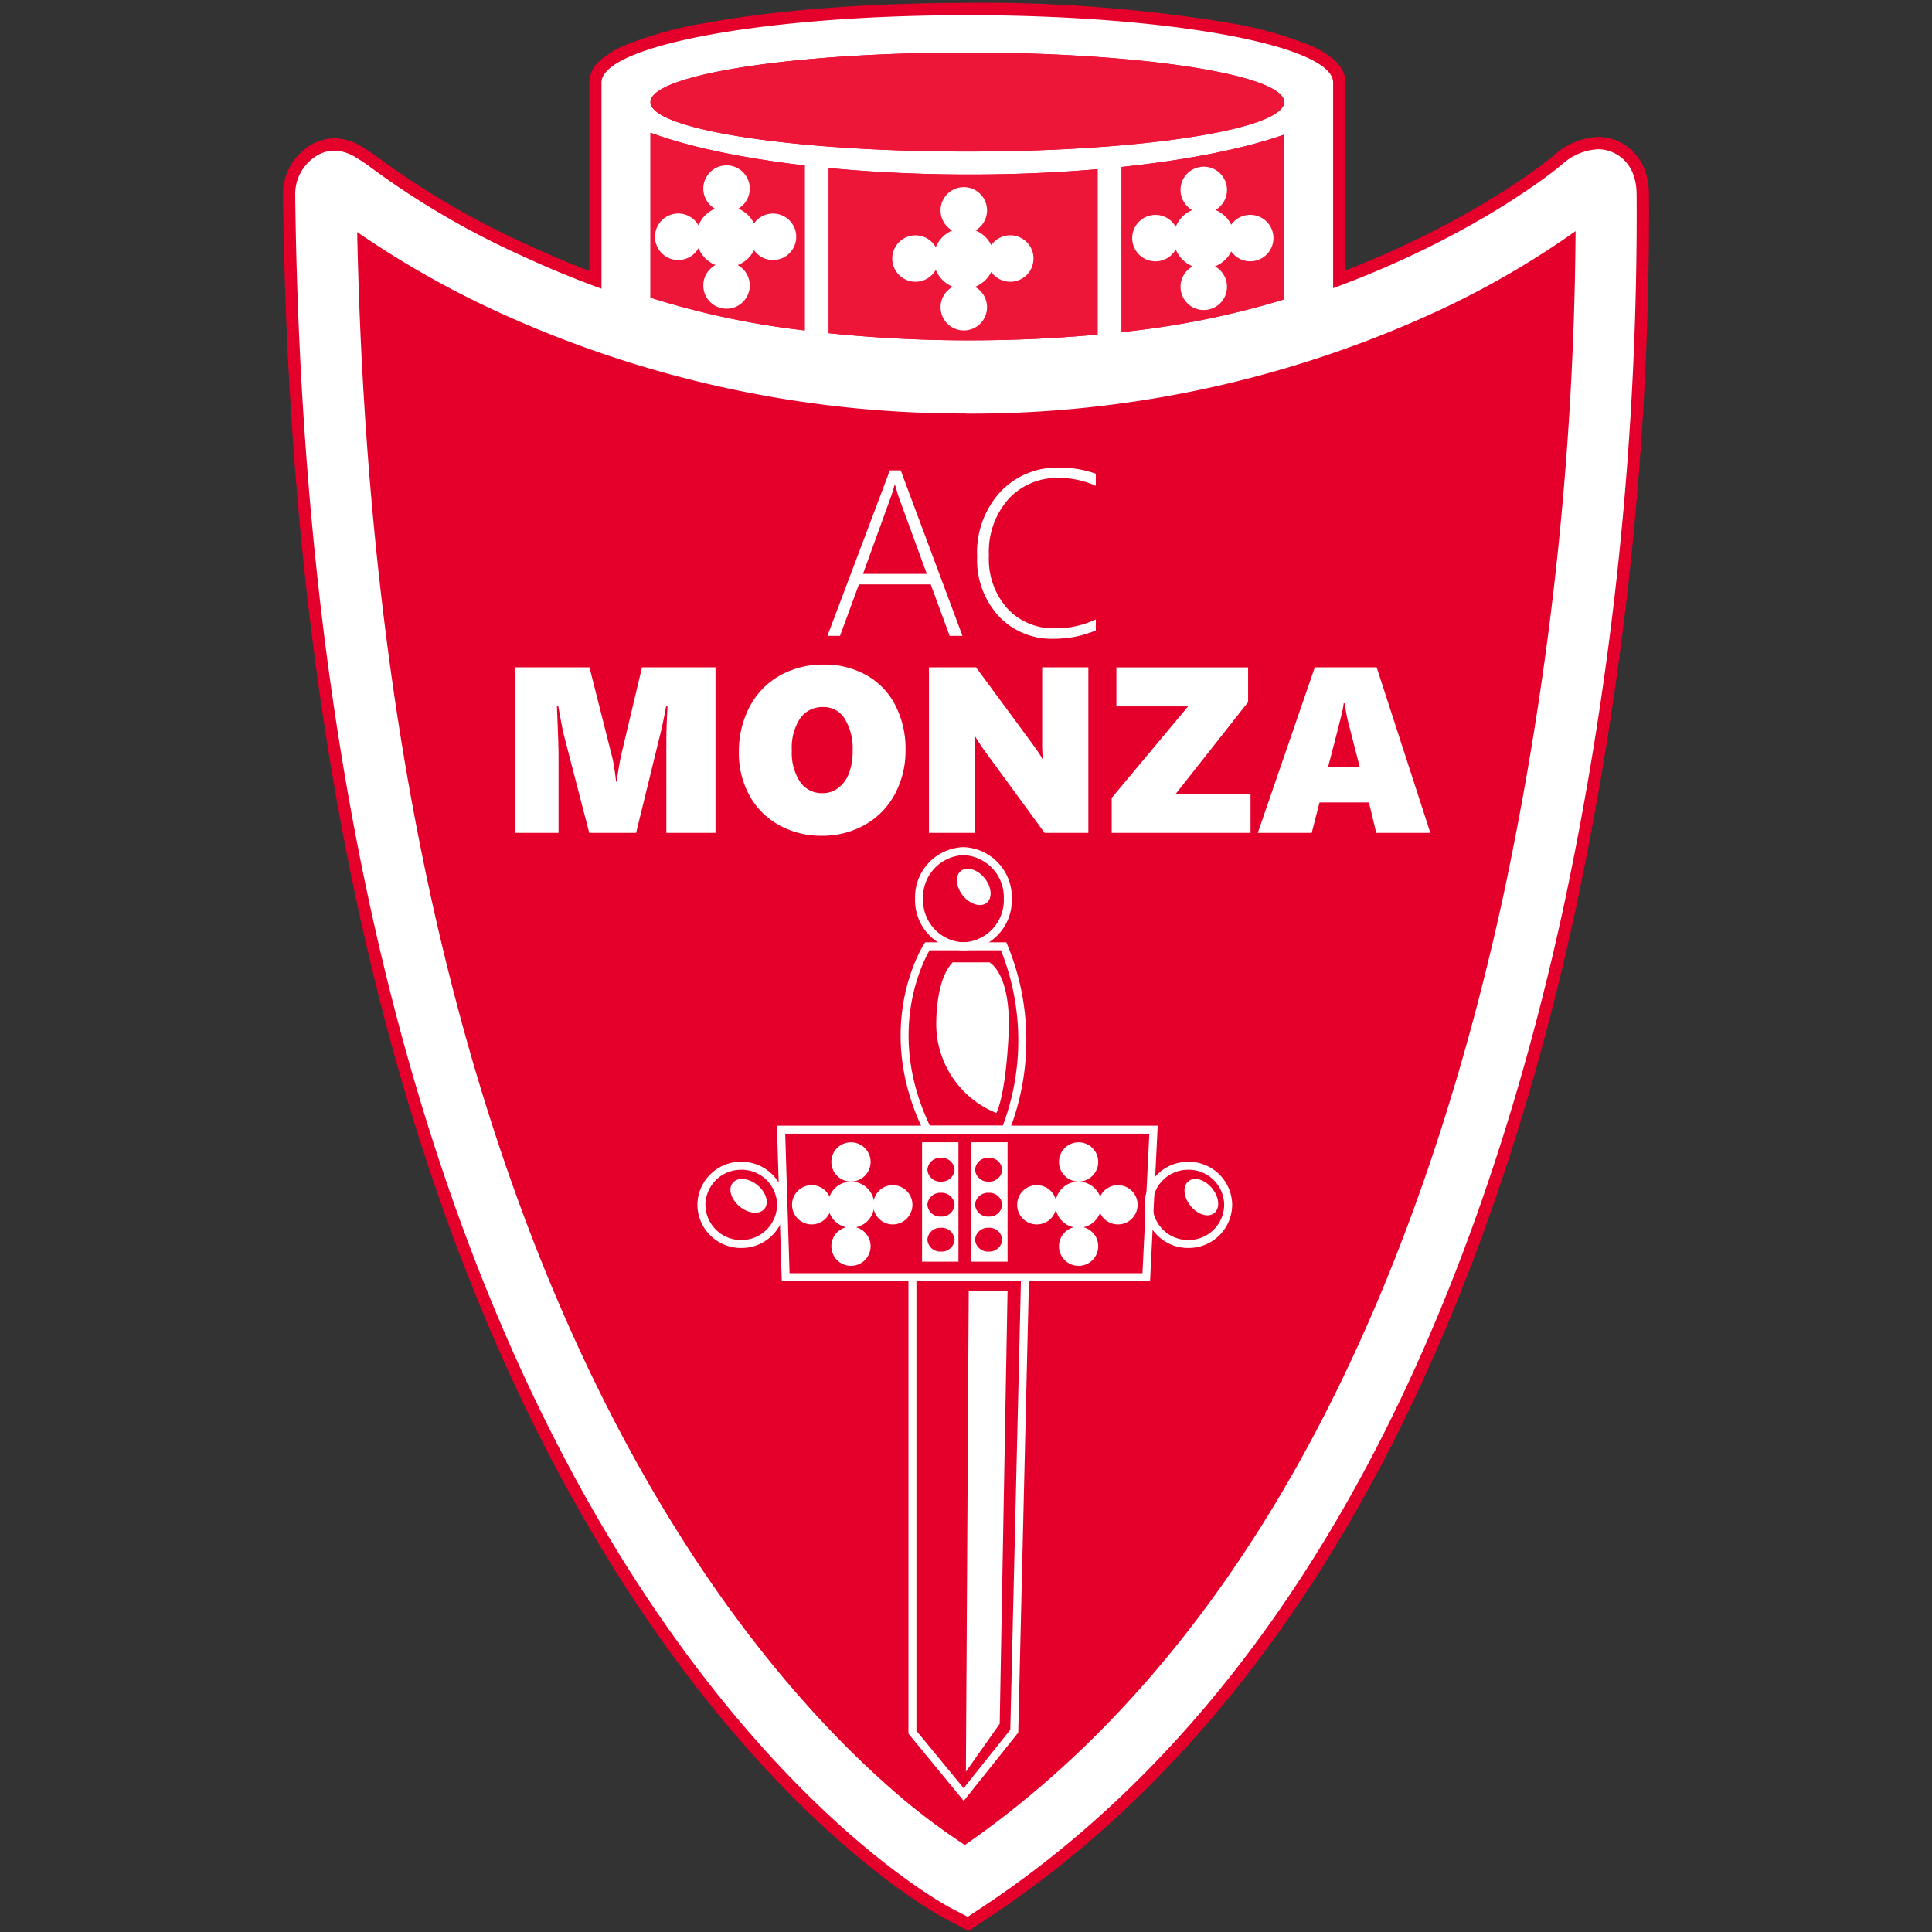 <svg xmlns="http://www.w3.org/2000/svg" xmlns:xlink="http://www.w3.org/1999/xlink" width="256" height="256" viewBox="0 0 256 256">
  <rect x="0" y="0" width="256" height="256" fill="#333333" stroke="none"/>
  <defs>
    <clipPath id="clip-path">
      <rect id="Rettangolo_26" data-name="Rettangolo 26" width="256" height="256" transform="translate(1108 274)" fill="none" stroke="#707070" stroke-width="1"/>
    </clipPath>
    <clipPath id="clip-path-2">
      <path id="path16" d="M0-1052.088H182.49v256H0Z" transform="translate(0 1052.088)"/>
    </clipPath>
  </defs>
  <g id="Gruppo_di_maschere_11" data-name="Gruppo di maschere 11" transform="translate(-1108 -274)" clip-path="url(#clip-path)">
    <g id="g10" transform="translate(1144.755 1326.088)">
      <g id="g12" transform="translate(0 -1052.088)">
        <g id="g14" clip-path="url(#clip-path-2)">
          <g id="g20" transform="translate(49.433 17.587)">
            <path id="path22" d="M-63.56-13.489V8.371A108.766,108.766,0,0,1-84,4.03V-17.827c5.006,1.859,12.082,3.368,20.439,4.338" transform="translate(84 17.827)" fill="#fff"/>
          </g>
          <g id="g24" transform="translate(73.048 22.262)">
            <path id="path26" d="M-110.807-.484V21.425c-5.346.5-11.024.769-16.919.769a180.682,180.682,0,0,1-18.714-.947V-.64c5.785.555,12.1.863,18.714.863,5.94,0,11.627-.253,16.919-.707" transform="translate(146.44 0.64)" fill="#fff"/>
          </g>
          <g id="g28" transform="translate(111.857 17.837)">
            <path id="path30" d="M-66.991,0V21.831a113.681,113.681,0,0,1-21.542,4.334V4.283C-79.78,3.364-72.315,1.875-66.991,0" transform="translate(88.533)" fill="#fff"/>
          </g>
          <g id="g32" transform="translate(10.553 30.629)">
            <path id="path34" d="M-502.108,0a435.561,435.561,0,0,1-9.61,88.249c-5.869,26.892-14.19,50.667-24.732,70.671-12.475,23.671-28.135,42.137-46.579,54.927a86.626,86.626,0,0,1-10.564-8.16c-6.9-6.145-17.344-17.013-27.866-33.894-11.852-19.018-21.386-41.631-28.339-67.21-8.357-30.734-12.987-65.85-13.776-104.448a123.54,123.54,0,0,0,18.327,10.437A148.13,148.13,0,0,0-582.9,24.179a147.557,147.557,0,0,0,61.876-13.3A116.89,116.89,0,0,0-502.108,0" transform="translate(663.572)" fill="#e4002b"/>
          </g>
          <g id="g36" transform="translate(1.55 1.203)">
            <path id="path38" d="M-170.275-46.913c7.716,1.87,20.815,2.985,35.109,2.985,14.409,0,27.6-1.133,35.289-3.03l.1-.023h.012c5.711-1.426,5.777-2.643,5.777-2.695,0-.29-.6-1-2.837-1.817-6.55-2.388-21.6-3.931-38.337-3.931s-31.784,1.543-38.333,3.931c-2.24.817-2.838,1.527-2.838,1.817,0,.44,1.227,1.573,5.872,2.716Zm-6.062,22.568a108.654,108.654,0,0,0,18.817,4.006V-40.556a95.8,95.8,0,0,1-18.817-3.908Zm62.424,4.235a113.584,113.584,0,0,0,19.92-4.017V-44.234a102.673,102.673,0,0,1-19.92,3.88Zm-38.809.324c5.762.577,11.78.869,17.9.869,5.483,0,10.9-.235,16.108-.7V-39.9c-5.221.423-10.636.637-16.108.637-6.153,0-12.171-.264-17.9-.784Zm-62.461-11.088c.88,37.9,5.492,72.44,13.713,102.672,6.932,25.5,16.435,48.043,28.245,66.994,10.469,16.8,20.851,27.606,27.716,33.717A87.254,87.254,0,0,0-135.5,180.3c18.136-12.7,33.569-30.973,45.877-54.327,10.509-19.944,18.8-43.652,24.657-70.466A438,438,0,0,0-55.382-31,119.921,119.921,0,0,1-73.133-20.961,148.362,148.362,0,0,1-135.35-7.581a148.94,148.94,0,0,1-62.693-13.683,126.759,126.759,0,0,1-17.139-9.609M-137.6,190.4c-.891-.464-22.07-11.743-43.485-45.819-12.412-19.754-22.38-43.194-29.629-69.669-9.011-32.922-13.829-70.688-14.32-112.248v-.055a6.773,6.773,0,0,1,2.865-5.618,5.314,5.314,0,0,1,3.077-1.039,5.835,5.835,0,0,1,1.3.154,6.777,6.777,0,0,1,2.049.871l.438.272c.6.371,1.182.776,1.739,1.2A109.519,109.519,0,0,0-193.65-29.957c2.975,1.379,6.065,2.669,9.2,3.842v-26.14c0-2.9,5-5.3,14.859-7.113,9.2-1.7,21.426-2.63,34.419-2.63s25.218.934,34.421,2.63c9.861,1.817,14.861,4.21,14.861,7.113v26.074c18.324-6.927,28.5-15.427,28.931-15.793a8.536,8.536,0,0,1,5.317-2.261,5.776,5.776,0,0,1,2.354.5c1.349.6,3.61,2.22,3.61,6.345,0,.033.006.356.006.356a441.7,441.7,0,0,1-9.794,94.616C-61.5,85.257-70.1,109.792-81.01,130.506c-13.655,25.908-31.032,45.972-51.65,59.634l-2.394,1.584Z" transform="translate(225.03 61.999)" fill="#fff"/>
          </g>
          <g id="g40" transform="translate(0.739 0.392)">
            <path id="path42" d="M-281.4-174.267a149.178,149.178,0,0,0,62.558-13.456,122.9,122.9,0,0,0,16.584-9.233,437.643,437.643,0,0,1-9.551,84.79c-5.836,26.743-14.107,50.382-24.581,70.261C-248.535-18.86-263.73-.791-281.564,11.819a88.015,88.015,0,0,1-9.456-7.412c-6.826-6.075-17.15-16.826-27.567-33.54-11.768-18.884-21.239-41.351-28.15-66.777-8.091-29.755-12.679-63.695-13.646-100.923a129.468,129.468,0,0,0,15.947,8.808A149.759,149.759,0,0,0-281.4-174.267m-16.559-13.751V-206.66c5.489.47,11.229.709,17.091.709,5.19,0,10.327-.192,15.3-.57v18.666c-4.958.419-10.1.631-15.3.631-5.837,0-11.578-.267-17.091-.793m38.809-19.107a106.062,106.062,0,0,0,18.3-3.5v18.4a112.771,112.771,0,0,1-18.3,3.7Zm-62.425,14.69V-210.84a99.214,99.214,0,0,0,17.2,3.5v18.573a107.841,107.841,0,0,1-17.195-3.672m.175-24.739a7.748,7.748,0,0,1,2.13-1.055c6.467-2.359,21.4-3.883,38.055-3.883s31.591,1.524,38.059,3.883a7.75,7.75,0,0,1,2.129,1.054c-.436.346-1.662,1.069-4.884,1.882h-.013l-.191.047c-7.628,1.882-20.748,3.006-35.1,3.006-14.168,0-27.142-1.1-34.813-2.937l-.292-.072c-3.368-.829-4.635-1.576-5.079-1.929m40.184-13.133c-13.041,0-25.317.939-34.566,2.643a51.379,51.379,0,0,0-10.74,2.947,12,12,0,0,0-3.262,1.958,4.026,4.026,0,0,0-1.521,3V-194.8c-2.74-1.053-5.439-2.193-8.048-3.4a108.66,108.66,0,0,1-19.764-11.5c-.579-.444-1.186-.864-1.8-1.249l-.438-.272a7.584,7.584,0,0,0-2.3-.972,6.64,6.64,0,0,0-1.483-.175,6.119,6.119,0,0,0-3.522,1.172,7.594,7.594,0,0,0-3.232,6.3v.065c.491,41.63,5.319,79.464,14.349,112.452,7.269,26.551,17.27,50.064,29.724,69.886,21.531,34.26,42.9,45.639,43.8,46.107l2.118,1.1.847.441.8-.527,2-1.32c20.734-13.739,38.2-33.9,51.921-59.932C-215.383-57.4-206.761-82-200.7-109.751a442.537,442.537,0,0,0,9.812-94.8v-.35c0-4.754-2.861-6.539-4.091-7.085a6.587,6.587,0,0,0-2.684-.571,9.358,9.358,0,0,0-5.855,2.465c-.586.493-10.243,8.488-27.583,15.221v-24.9c0-2.879-3.6-4.448-4.783-4.963a51.389,51.389,0,0,0-10.742-2.947,201.041,201.041,0,0,0-34.568-2.643m-.185,54.417a148.129,148.129,0,0,1-62.35-13.607,123.545,123.545,0,0,1-18.327-10.437c.788,38.6,5.418,73.714,13.775,104.448,6.953,25.578,16.487,48.191,28.339,67.21C-309.443-11.394-299-.526-292.1,5.619a86.619,86.619,0,0,0,10.564,8.159c18.444-12.789,34.1-31.256,46.579-54.926,10.541-20,18.862-43.779,24.731-70.672a435.563,435.563,0,0,0,9.61-88.249,116.9,116.9,0,0,1-18.911,10.875A147.556,147.556,0,0,1-281.4-175.889m.532-9.714c5.9,0,11.573-.269,16.919-.769V-208.28c-5.291.454-10.979.707-16.919.707-6.615,0-12.929-.308-18.713-.863v21.886a180.686,180.686,0,0,0,18.713.947m20.1-1.093a113.683,113.683,0,0,0,21.542-4.334v-21.831c-5.324,1.875-12.789,3.364-21.542,4.283V-186.7m-41.985-.217v-21.86c-8.357-.97-15.433-2.479-20.439-4.338v21.857a108.767,108.767,0,0,0,20.439,4.341m21.542-23.7c14.931,0,28.041-1.217,35.484-3.053h.019c4.1-1.016,6.482-2.216,6.482-3.5,0-.915-1.2-1.788-3.371-2.579-6.414-2.339-21.289-3.981-38.614-3.981s-32.2,1.642-38.61,3.981c-2.17.792-3.371,1.664-3.371,2.579,0,1.288,2.378,2.492,6.489,3.5a.012.012,0,0,0,.01,0c7.446,1.836,20.556,3.053,35.483,3.053m0-18.071c26.769,0,48.471,4,48.471,8.932v27.243c19.057-7.014,29.721-15.881,30.266-16.342a7.759,7.759,0,0,1,4.794-2.07,4.951,4.951,0,0,1,2.025.431c1.168.519,3.128,1.937,3.128,5.6,0,.058,0,.185.006.37a440.622,440.622,0,0,1-9.775,94.43c-6.025,27.6-14.6,52.069-25.477,72.718-13.6,25.793-30.884,45.756-51.388,59.343l-2,1.32-2.119-1.1c-.886-.461-21.893-11.67-43.172-45.531C-338.814-43.03-348.751-66.4-355.979-92.8c-8.993-32.855-13.8-70.551-14.291-112.043v-.045a5.953,5.953,0,0,1,2.5-4.941,4.529,4.529,0,0,1,2.63-.905,5,5,0,0,1,1.12.133,5.971,5.971,0,0,1,1.8.769l.438.272q.866.538,1.674,1.158a109.723,109.723,0,0,0,20.069,11.686c3.011,1.4,6.469,2.855,10.353,4.27v-27.308c0-4.931,21.7-8.932,48.467-8.932" transform="translate(371.892 230.306)" fill="#e4002b"/>
          </g>
          <g id="g44" transform="translate(49.433 6.965)">
            <path id="path46" d="M-261.113-20.4c0,1.288-2.378,2.488-6.482,3.5h-.019c-7.443,1.836-20.553,3.053-35.484,3.053s-28.037-1.217-35.483-3.053a.012.012,0,0,1-.01,0c-4.111-1.012-6.489-2.216-6.489-3.5,0-.915,1.2-1.788,3.371-2.579,6.414-2.339,21.286-3.981,38.61-3.981s32.2,1.642,38.614,3.981c2.17.792,3.371,1.664,3.371,2.579" transform="translate(345.079 26.96)" fill="#ed1639"/>
          </g>
          <g id="g48" transform="translate(49.433 17.587)">
            <path id="path50" d="M-63.56-13.489V8.371A108.766,108.766,0,0,1-84,4.03V-17.827c5.006,1.859,12.082,3.368,20.439,4.338" transform="translate(84 17.827)" fill="#ed1639"/>
          </g>
          <g id="g52" transform="translate(73.048 22.262)">
            <path id="path54" d="M-110.807-.484V21.425c-5.346.5-11.024.769-16.919.769a180.682,180.682,0,0,1-18.714-.947V-.64c5.785.555,12.1.863,18.714.863,5.94,0,11.627-.253,16.919-.707" transform="translate(146.44 0.64)" fill="#ed1639"/>
          </g>
          <g id="g56" transform="translate(111.857 17.837)">
            <path id="path58" d="M-66.991,0V21.831a113.681,113.681,0,0,1-21.542,4.334V4.283C-79.78,3.364-72.315,1.875-66.991,0" transform="translate(88.533)" fill="#ed1639"/>
          </g>
          <g id="g60" transform="translate(81.475 24.793)">
            <path id="path62" d="M-48.622-19.855a3.073,3.073,0,0,0-2.517,1.308A4.037,4.037,0,0,0-53.231-20.5a3.073,3.073,0,0,0,1.53-2.657,3.077,3.077,0,0,0-3.078-3.078,3.077,3.077,0,0,0-3.078,3.078,3.074,3.074,0,0,0,1.549,2.669,4.038,4.038,0,0,0-2.182,2.22,3.075,3.075,0,0,0-2.69-1.582,3.077,3.077,0,0,0-3.078,3.078A3.077,3.077,0,0,0-61.179-13.7a3.075,3.075,0,0,0,2.69-1.582,4.037,4.037,0,0,0,2.254,2.246,3.075,3.075,0,0,0-1.621,2.711,3.077,3.077,0,0,0,3.078,3.077A3.077,3.077,0,0,0-51.7-10.325a3.076,3.076,0,0,0-1.6-2.7,4.032,4.032,0,0,0,2.161-1.983A3.074,3.074,0,0,0-48.622-13.7a3.077,3.077,0,0,0,3.078-3.077,3.077,3.077,0,0,0-3.078-3.078" transform="translate(64.257 26.24)" fill="#fff"/>
          </g>
          <g id="g64" transform="translate(50.036 21.913)">
            <path id="path66" d="M-48.621-19.856a3.073,3.073,0,0,0-2.516,1.307,4.036,4.036,0,0,0-2.092-1.958,3.073,3.073,0,0,0,1.53-2.657,3.077,3.077,0,0,0-3.078-3.078,3.078,3.078,0,0,0-3.079,3.078A3.074,3.074,0,0,0-56.307-20.5a4.038,4.038,0,0,0-2.182,2.22,3.075,3.075,0,0,0-2.689-1.582,3.077,3.077,0,0,0-3.078,3.078A3.077,3.077,0,0,0-61.178-13.7a3.075,3.075,0,0,0,2.689-1.582,4.036,4.036,0,0,0,2.254,2.246,3.075,3.075,0,0,0-1.621,2.711,3.077,3.077,0,0,0,3.079,3.077A3.077,3.077,0,0,0-51.7-10.327a3.076,3.076,0,0,0-1.6-2.7,4.033,4.033,0,0,0,2.162-1.983,3.073,3.073,0,0,0,2.517,1.31,3.077,3.077,0,0,0,3.078-3.077,3.077,3.077,0,0,0-3.078-3.078" transform="translate(64.256 26.241)" fill="#fff"/>
          </g>
          <g id="g68" transform="translate(113.271 22.083)">
            <path id="path70" d="M-48.62-19.855a3.072,3.072,0,0,0-2.516,1.308A4.037,4.037,0,0,0-53.229-20.5a3.073,3.073,0,0,0,1.53-2.657,3.077,3.077,0,0,0-3.078-3.078,3.077,3.077,0,0,0-3.079,3.078,3.073,3.073,0,0,0,1.55,2.669,4.037,4.037,0,0,0-2.183,2.221,3.076,3.076,0,0,0-2.69-1.583,3.077,3.077,0,0,0-3.078,3.078,3.077,3.077,0,0,0,3.08,3.077,3.075,3.075,0,0,0,2.69-1.583,4.035,4.035,0,0,0,2.253,2.246,3.076,3.076,0,0,0-1.621,2.711,3.077,3.077,0,0,0,3.079,3.077A3.077,3.077,0,0,0-51.7-10.326a3.075,3.075,0,0,0-1.6-2.7,4.033,4.033,0,0,0,2.161-1.984A3.073,3.073,0,0,0-48.62-13.7a3.077,3.077,0,0,0,3.078-3.077,3.077,3.077,0,0,0-3.078-3.078" transform="translate(64.255 26.24)" fill="#fff"/>
          </g>
          <g id="g72" transform="translate(73.396 151.358)">
            <path id="path74" d="M-16.2-8.1a2.6,2.6,0,0,1-2.6,2.6,2.6,2.6,0,0,1-2.6-2.6,2.6,2.6,0,0,1,2.6-2.6,2.6,2.6,0,0,1,2.6,2.6" transform="translate(21.408 10.703)" fill="#fff"/>
          </g>
          <g id="g76" transform="translate(68.187 157.04)">
            <path id="path78" d="M-16.2-8.1a2.6,2.6,0,0,1-2.6,2.6,2.6,2.6,0,0,1-2.6-2.6,2.6,2.6,0,0,1,2.6-2.6,2.6,2.6,0,0,1,2.6,2.6" transform="translate(21.408 10.701)" fill="#fff"/>
          </g>
          <g id="g80" transform="translate(78.938 157.04)">
            <path id="path82" d="M-16.2-8.1a2.6,2.6,0,0,1-2.6,2.6,2.6,2.6,0,0,1-2.6-2.6,2.6,2.6,0,0,1,2.6-2.6,2.6,2.6,0,0,1,2.6,2.6" transform="translate(21.408 10.701)" fill="#fff"/>
          </g>
          <g id="g84" transform="translate(73.396 162.53)">
            <path id="path86" d="M-16.2-8.1a2.6,2.6,0,0,1-2.6,2.6,2.6,2.6,0,0,1-2.6-2.6,2.6,2.6,0,0,1,2.6-2.6,2.6,2.6,0,0,1,2.6,2.6" transform="translate(21.408 10.703)" fill="#fff"/>
          </g>
          <g id="g88" transform="translate(72.965 156.567)">
            <path id="path90" d="M-19.034-9.516a3.06,3.06,0,0,1-3.06,3.061,3.06,3.06,0,0,1-3.06-3.061,3.06,3.06,0,0,1,3.06-3.06,3.06,3.06,0,0,1,3.06,3.06" transform="translate(25.155 12.576)" fill="#fff"/>
          </g>
          <g id="g92" transform="translate(55.654 153.939)">
            <path id="path94" d="M-18.065-35.53a5.768,5.768,0,0,1-5.809-5.712,5.769,5.769,0,0,1,5.809-5.713,5.768,5.768,0,0,1,5.808,5.713,5.767,5.767,0,0,1-5.808,5.712m0-10.365a4.706,4.706,0,0,0-4.748,4.653,4.706,4.706,0,0,0,4.748,4.652,4.706,4.706,0,0,0,4.748-4.652A4.7,4.7,0,0,0-18.065-45.9" transform="translate(23.875 46.956)" fill="#fff"/>
          </g>
          <g id="g96" transform="translate(60.03 156.22)">
            <path id="path98" d="M-14.039-12.283c-.644.791-2.108.662-3.271-.285s-1.586-2.356-.942-3.147,2.108-.662,3.271.287,1.585,2.355.942,3.145" transform="translate(18.554 16.233)" fill="#fff"/>
          </g>
          <path id="path100" d="M351.056-414.232h4.823v-15.82h-4.823Zm2.508-1.339a1.7,1.7,0,0,1-1.8-1.575,1.7,1.7,0,0,1,1.8-1.576,1.7,1.7,0,0,1,1.8,1.576,1.7,1.7,0,0,1-1.8,1.575m0-4.636a1.7,1.7,0,0,1-1.8-1.575,1.7,1.7,0,0,1,1.8-1.575,1.7,1.7,0,0,1,1.8,1.575,1.7,1.7,0,0,1-1.8,1.575m0-4.635a1.7,1.7,0,0,1-1.8-1.575,1.7,1.7,0,0,1,1.8-1.575,1.7,1.7,0,0,1,1.8,1.575,1.7,1.7,0,0,1-1.8,1.575" transform="translate(-265.635 581.409)" fill="#fff"/>
          <g id="g102" transform="translate(66.195 149.157)">
            <path id="path104" d="M-153.742-64.085h-48.8l-.643-20.608h50.456Zm-47.768-1.06h46.759l.912-18.488h-48.247Z" transform="translate(203.181 84.693)" fill="#fff"/>
          </g>
          <g id="g106" transform="translate(103.566 151.358)">
            <path id="path108" d="M0-8.1A2.6,2.6,0,0,0,2.6-5.5,2.6,2.6,0,0,0,5.2-8.1a2.6,2.6,0,0,0-2.6-2.6A2.6,2.6,0,0,0,0-8.1" transform="translate(0 10.703)" fill="#fff"/>
          </g>
          <g id="g110" transform="translate(108.775 157.04)">
            <path id="path112" d="M0-8.1A2.6,2.6,0,0,0,2.6-5.5a2.6,2.6,0,0,0,1.844-.758A2.6,2.6,0,0,0,5.209-8.1a2.6,2.6,0,0,0-.765-1.842A2.6,2.6,0,0,0,2.6-10.7,2.6,2.6,0,0,0,0-8.1" transform="translate(0 10.701)" fill="#fff"/>
          </g>
          <g id="g114" transform="translate(98.024 157.04)">
            <path id="path116" d="M0-8.1A2.6,2.6,0,0,0,2.6-5.5a2.6,2.6,0,0,0,1.844-.758A2.6,2.6,0,0,0,5.209-8.1a2.6,2.6,0,0,0-.765-1.842A2.6,2.6,0,0,0,2.6-10.7,2.6,2.6,0,0,0,0-8.1" transform="translate(0 10.701)" fill="#fff"/>
          </g>
          <g id="g118" transform="translate(103.566 162.53)">
            <path id="path120" d="M0-8.1A2.6,2.6,0,0,0,2.6-5.5,2.6,2.6,0,0,0,5.2-8.1a2.6,2.6,0,0,0-2.6-2.6A2.6,2.6,0,0,0,0-8.1" transform="translate(0 10.703)" fill="#fff"/>
          </g>
          <g id="g122" transform="translate(103.086 156.567)">
            <path id="path124" d="M0-9.516A3.06,3.06,0,0,0,3.06-6.455,3.06,3.06,0,0,0,6.121-9.516a3.06,3.06,0,0,0-3.061-3.06A3.06,3.06,0,0,0,0-9.516" transform="translate(0 12.576)" fill="#fff"/>
          </g>
          <g id="g126" transform="translate(114.898 153.939)">
            <path id="path128" d="M-18.064-35.53a5.767,5.767,0,0,1-5.809-5.712,5.768,5.768,0,0,1,5.809-5.713,5.768,5.768,0,0,1,5.809,5.713,5.768,5.768,0,0,1-5.809,5.712m0-10.365a4.706,4.706,0,0,0-4.749,4.653,4.706,4.706,0,0,0,4.749,4.652,4.707,4.707,0,0,0,4.749-4.652A4.706,4.706,0,0,0-18.064-45.9" transform="translate(23.873 46.956)" fill="#fff"/>
          </g>
          <g id="g130" transform="translate(120.197 156.22)">
            <path id="path132" d="M-12.283-14.038c.79-.644.661-2.108-.286-3.271s-2.356-1.586-3.146-.942-.662,2.108.286,3.271,2.355,1.586,3.145.942" transform="translate(16.232 18.553)" fill="#fff"/>
          </g>
          <path id="path134" d="M377.8-414.232h4.822v-15.82H377.8Zm2.315-1.339a1.7,1.7,0,0,1-1.8-1.575,1.7,1.7,0,0,1,1.8-1.576,1.7,1.7,0,0,1,1.8,1.576,1.7,1.7,0,0,1-1.8,1.575m0-4.636a1.7,1.7,0,0,1-1.8-1.575,1.7,1.7,0,0,1,1.8-1.575,1.7,1.7,0,0,1,1.8,1.575,1.7,1.7,0,0,1-1.8,1.575m0-4.635a1.7,1.7,0,0,1-1.8-1.575,1.7,1.7,0,0,1,1.8-1.575,1.7,1.7,0,0,1,1.8,1.575,1.7,1.7,0,0,1-1.8,1.575" transform="translate(-285.869 581.409)" fill="#fff"/>
          <g id="g136" transform="translate(84.497 112.246)">
            <path id="path138" d="M-19.93-42.527a6.641,6.641,0,0,1-6.409-6.837A6.642,6.642,0,0,1-19.93-56.2a6.642,6.642,0,0,1,6.409,6.838,6.641,6.641,0,0,1-6.409,6.837m0-12.615a5.582,5.582,0,0,0-5.348,5.778,5.581,5.581,0,0,0,5.348,5.777,5.582,5.582,0,0,0,5.349-5.777A5.583,5.583,0,0,0-19.93-55.14" transform="translate(26.339 56.203)" fill="#fff"/>
          </g>
          <g id="g140" transform="translate(90.04 115.109)">
            <path id="path142" d="M-12.282-14.039c.79-.644.662-2.108-.285-3.271s-2.357-1.586-3.147-.942-.662,2.108.286,3.271,2.355,1.585,3.146.942" transform="translate(16.232 18.554)" fill="#fff"/>
          </g>
          <g id="g144" transform="translate(82.583 124.861)">
            <path id="path146" d="M-44.246-78.848H-55.263l-.145-.3c-6.885-14.1-.036-24.716.035-24.822l.157-.237h10.747l.136.326a33.05,33.05,0,0,1,.23,24.723ZM-54.6-79.909h9.666a32.137,32.137,0,0,0-.247-23.235h-9.454c-.924,1.592-5.793,10.994.034,23.235" transform="translate(58.474 104.204)" fill="#fff"/>
          </g>
          <g id="g148" transform="translate(87.314 127.512)">
            <path id="path150" d="M-6.776,0H-1.93S1.028,1.443.615,9.659-1,19.966-1,19.966A12.7,12.7,0,0,1-8.955,7.656S-8.986,2.226-6.776,0" transform="translate(8.955)" fill="#fff"/>
          </g>
          <g id="g152" transform="translate(83.616 169.222)">
            <path id="path154" d="M-22.786-215.822l-7.327-8.913v-60.477h1.061v60.1l6.253,7.607,6.185-7.749,1.42-59.969,1.06.025-1.428,60.326Z" transform="translate(30.113 285.225)" fill="#fff"/>
          </g>
          <g id="g156" transform="translate(91.231 171.095)">
            <path id="path158" d="M-1.165,0H3.979L2.939,57.315-1.54,63.668Z" transform="translate(1.54)" fill="#fff"/>
          </g>
          <g id="g160" transform="translate(31.46 88.061)">
            <path id="path162" d="M-343.389-23.637l1.53,5.965h-4.191q1.667-6.378,1.851-7.219a10.655,10.655,0,0,0,.214-1.209h.153a18.822,18.822,0,0,0,.443,2.462M-332.5-8.94l-7.112-21.932h-8.2L-355.364-8.94h7.142l1.04-4.038h6.546l.964,4.038Zm-24.149-17.328v-4.6H-374.1v5.17h9.5L-374.725-13.57v4.63h18.4v-5.17h-9.911ZM-377.816-8.94V-30.872h-6.118v9.834a19.806,19.806,0,0,0,.092,2.325h-.061a3.477,3.477,0,0,0-.268-.49q-.176-.275-.374-.566t-.4-.566q-.2-.275-.336-.474L-392.7-30.872h-6.24V-8.94h6.118v-9.207q0-2.019-.092-3.64h.062a24.947,24.947,0,0,0,1.5,2.264l7.739,10.584Zm-31.736-7.86a4.306,4.306,0,0,1-1.422,1.927,3.4,3.4,0,0,1-2.065.673,3.488,3.488,0,0,1-2.975-1.5,6.971,6.971,0,0,1-1.094-4.175,7.056,7.056,0,0,1,1.1-4.236,3.6,3.6,0,0,1,3.074-1.5,3.249,3.249,0,0,1,2.845,1.56,7.614,7.614,0,0,1,1.04,4.267,7.971,7.971,0,0,1-.5,2.982m6.156-9.046a9.543,9.543,0,0,0-3.839-3.992,11.288,11.288,0,0,0-5.636-1.4,11.614,11.614,0,0,0-5.842,1.461,10.1,10.1,0,0,0-3.992,4.137,12.641,12.641,0,0,0-1.422,6.026,11.585,11.585,0,0,0,1.407,5.728,9.9,9.9,0,0,0,3.938,3.931,11.419,11.419,0,0,0,5.621,1.4A11.41,11.41,0,0,0-407.441-10a10.14,10.14,0,0,0,3.976-4.053,12.14,12.14,0,0,0,1.423-5.911,12.517,12.517,0,0,0-1.354-5.881M-427.217-8.94V-30.872h-9.743l-2.814,11.853q-.367,1.9-.535,3.288h-.092q-.046-.611-.222-1.736a14.854,14.854,0,0,0-.283-1.491l-3.013-11.914h-9.9V-8.94h5.8V-19.278q0-1.285-.214-6.424h.184q.581,3.243.719,3.732l3.38,13.031h6.209l3.227-13.184q.26-.994.749-3.579h.184l-.046,1.009q-.107,2.035-.107,3.732V-8.94Z" transform="translate(453.814 31.239)" fill="#fff"/>
          </g>
          <g id="g164" transform="translate(72.884 61.959)">
            <path id="path166" d="M-110.579-62.543a12.165,12.165,0,0,1-5.429,1.178,8.278,8.278,0,0,1-6.263-2.592,9.832,9.832,0,0,1-2.47-7.074,10.546,10.546,0,0,1,2.584-7.448,8.719,8.719,0,0,1,6.714-2.8,11.716,11.716,0,0,1,4.864,1.04v-1.606a14.49,14.49,0,0,0-4.833-.81,10.34,10.34,0,0,0-7.816,3.219,11.876,11.876,0,0,0-3.074,8.557,11.048,11.048,0,0,0,2.837,7.884,9.6,9.6,0,0,0,7.333,3.021,14.385,14.385,0,0,0,5.552-1.1Zm-22.391-6.026h-8.458l3.686-10.171a14.9,14.9,0,0,0,.5-1.636h.061q.122.383.229.765a8.212,8.212,0,0,0,.275.9Zm4.726,8.213-8.183-21.932h-1.438l-8.274,21.932h1.667l2.508-6.821h9.513l2.508,6.821Z" transform="translate(146.138 82.654)" fill="#fff"/>
          </g>
        </g>
      </g>
    </g>
  </g>
</svg>
